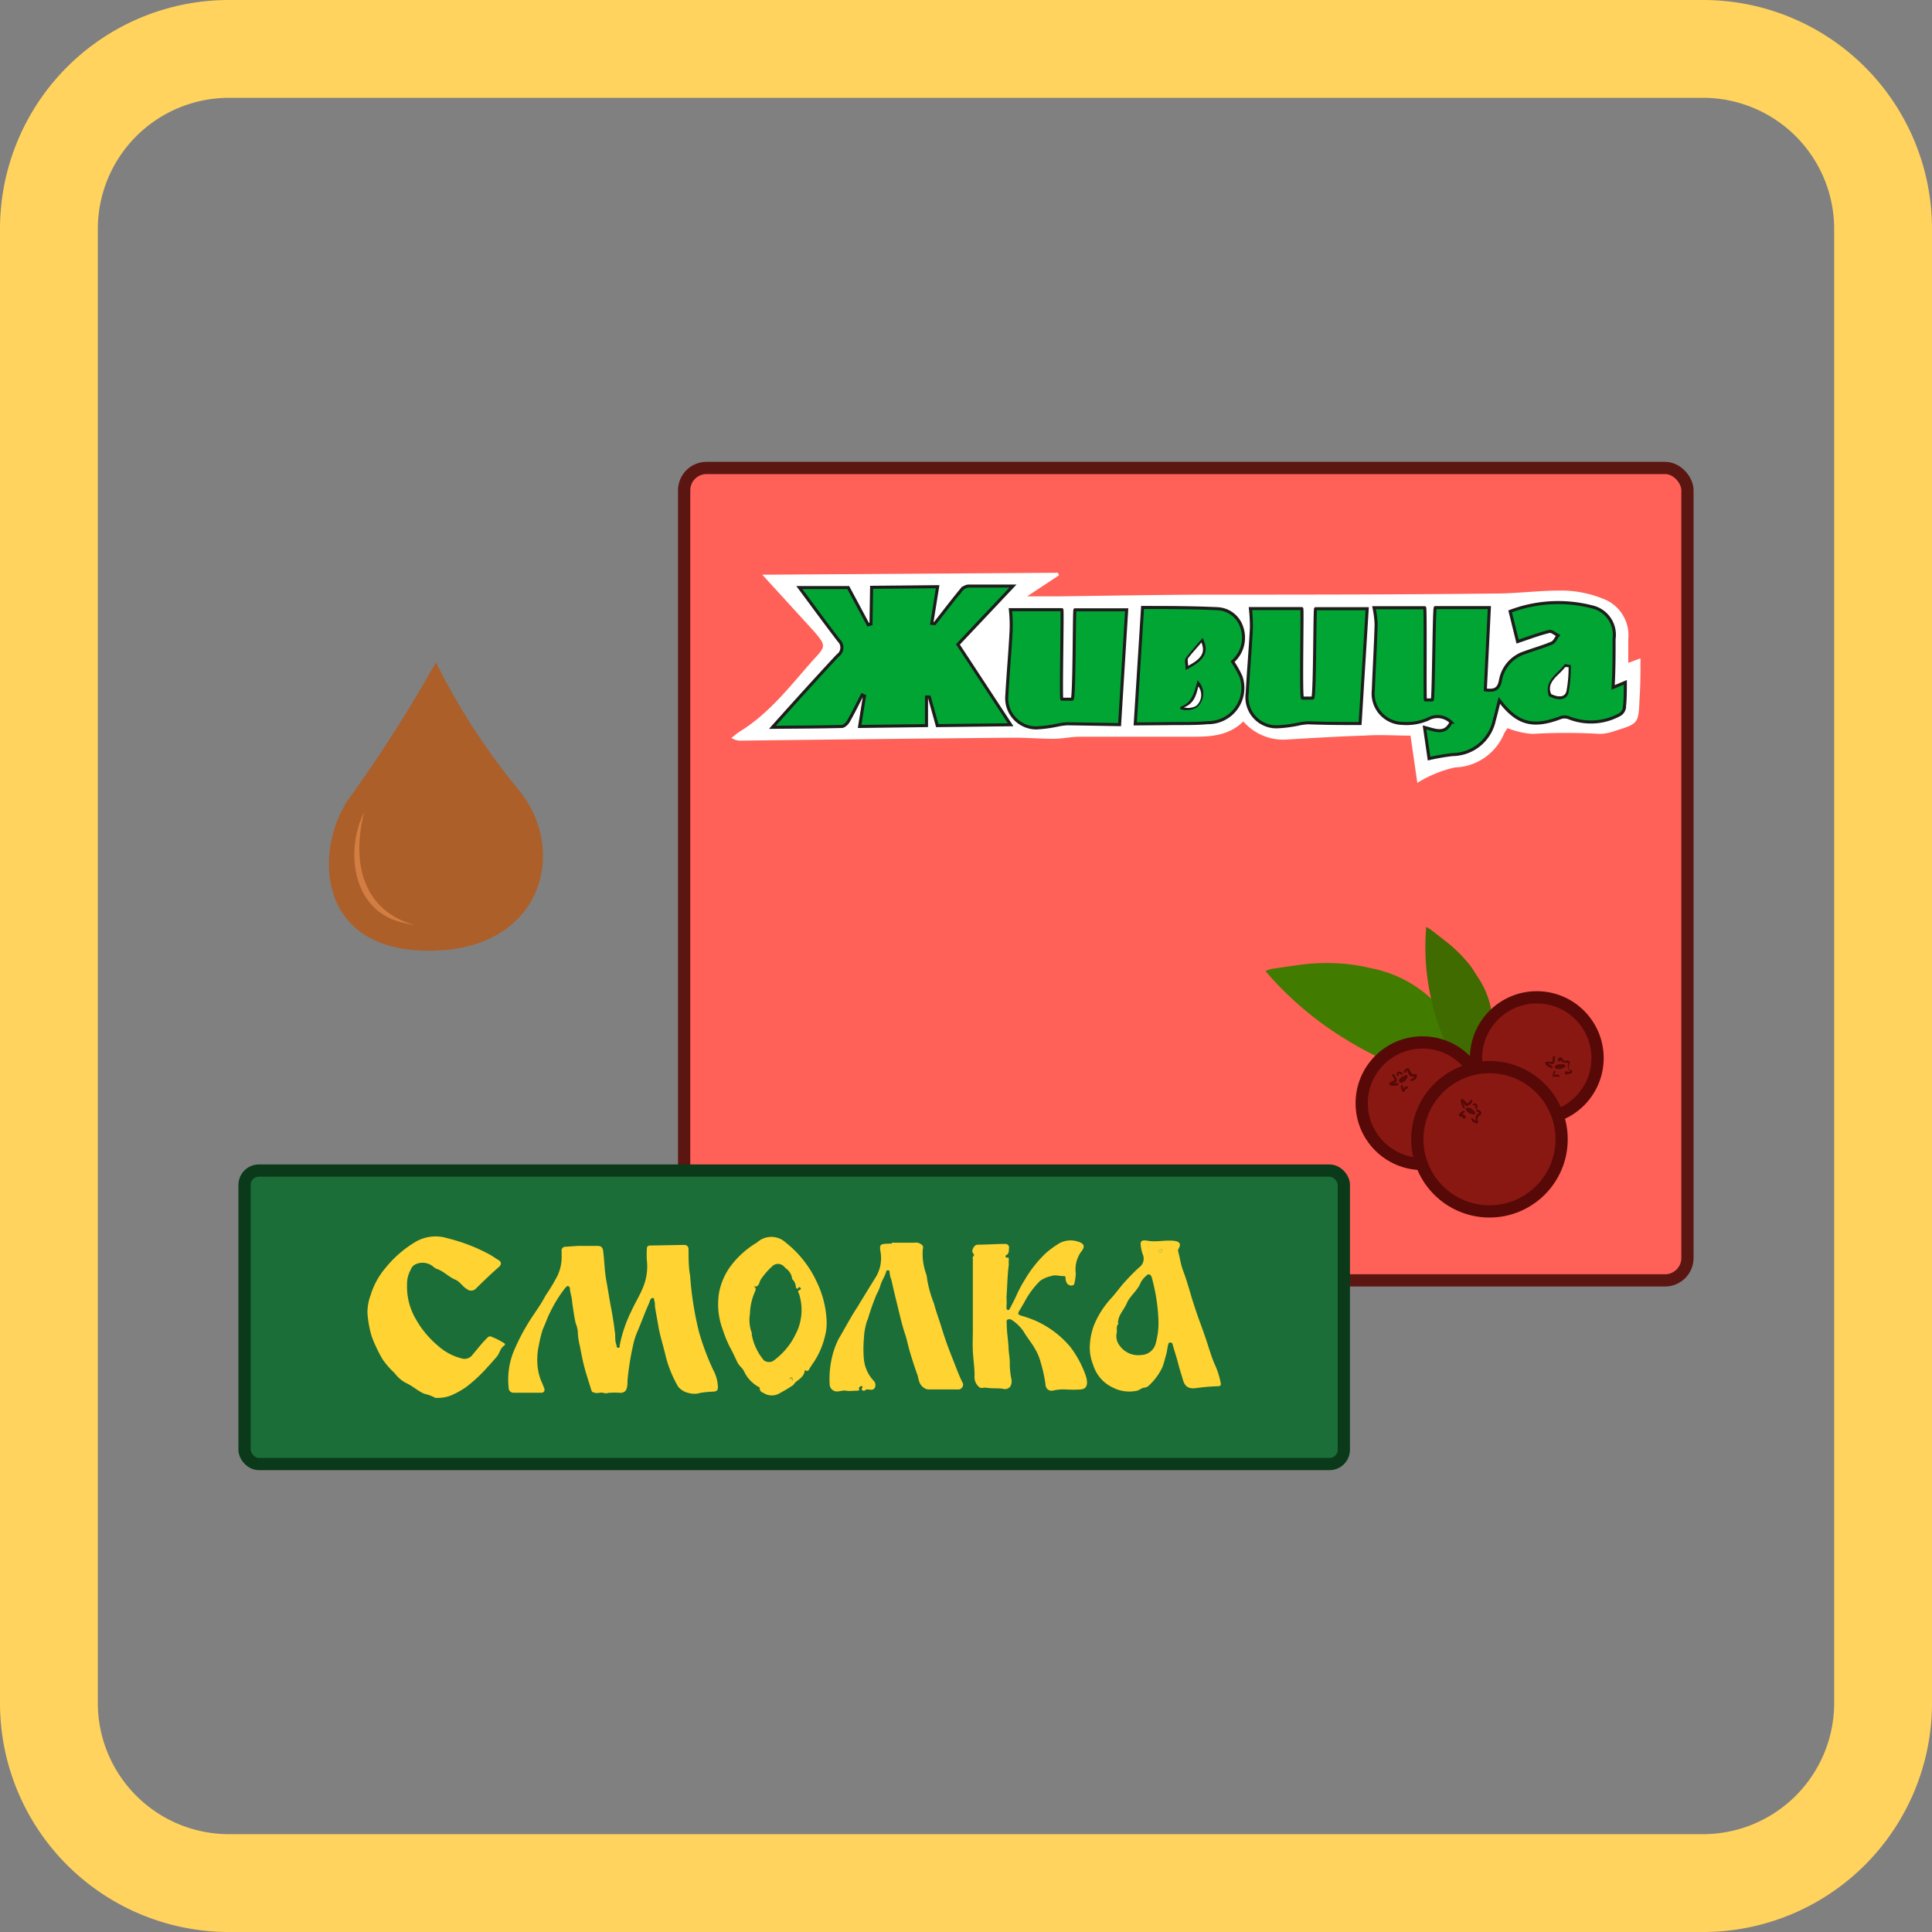 <svg xmlns="http://www.w3.org/2000/svg" viewBox="0 0 158 158"><rect x="0" y="0" width="158" height="158" fill="#808080" stroke="none"/><defs><style>.cls-1{fill:#ff6058;stroke:#5b1611;}.cls-1,.cls-3,.cls-6,.cls-8{stroke-miterlimit:10;}.cls-2{fill:#fff;}.cls-3{fill:#01a534;stroke:#1d1d1b;stroke-width:0.25px;}.cls-4{fill:#417c00;}.cls-5{fill:#3f6b00;}.cls-6{fill:#891812;stroke:#560907;}.cls-7{fill:#560907;}.cls-8{fill:#1b6e38;stroke:#0a3a19;}.cls-9{fill:#ffd332;}.cls-10{fill:#ffd35d;}.cls-11{fill:#ac5f29;}.cls-12{fill:#d37d42;}</style></defs><g id="_5._Смолка" data-name="5. Смолка"><rect class="cls-1" x="55.95" y="38.27" width="82.05" height="66.44" rx="1.83"/><path class="cls-2" d="M62.34,47l24.18-.16.08.21L84,48.77c1,0,1.88,0,2.71,0,3.84-.05,7.68-.12,11.52-.14,8,0,16,0,24-.09,1.92,0,3.83-.28,5.75-.24a9.21,9.21,0,0,1,3.18.69,3.18,3.18,0,0,1,2,3.28c0,.61,0,1.23,0,1.94l1-.37c0,1.17,0,2.25-.08,3.34-.08,2-.09,2-2.06,2.61a3.8,3.8,0,0,1-1.18.23,46.72,46.72,0,0,0-5.55,0,7.06,7.06,0,0,1-2-.47A2.82,2.82,0,0,0,123,60a4.49,4.49,0,0,1-4,2.76,9.58,9.58,0,0,0-2.09.72,10.58,10.58,0,0,0-1,.54l-.56-3.86c-1.28,0-2.53-.09-3.79,0-2.06.06-4.12.19-6.18.31A4.34,4.34,0,0,1,101.68,59c-1.37,1.35-3.11,1.25-4.83,1.25-2.85,0-5.7,0-8.54,0-.72,0-1.44.17-2.16.17-1.12,0-2.24-.1-3.36-.09q-11.08.1-22.16.24a1.39,1.39,0,0,1-.82-.22c.24-.18.47-.39.73-.55,2.44-1.51,4.15-3.79,6-5.87,1-1.06,1-1.14.11-2.21M76.44,51l-.26-.1.48-3-5.4.05-.05,3-.23.06L69.27,48l-4,0c1.1,1.48,2.15,2.92,3.24,4.34a.79.79,0,0,1-.1,1.22c-1.8,1.93-3.55,3.9-5.34,5.87,1.87,0,3.77,0,5.67-.07.19,0,.44-.24.55-.44.4-.7.75-1.42,1.12-2.14l.19.09-.4,2.49,5.47-.07,0-2.34L76,57l.73,2.35,6-.07-4.31-6.57,4.5-4.77c-1.16,0-2.42,0-3.67,0a.91.91,0,0,0-.6.37C77.84,49.23,77.15,50.14,76.44,51Zm16.4,8.16,2.61,0c1.1,0,2.21,0,3.3-.08a2.84,2.84,0,0,0,2.72-3.76,7.87,7.87,0,0,0-.69-1.23,2.59,2.59,0,0,0,.76-2.78,2.18,2.18,0,0,0-2-1.55c-2.08-.1-4.17-.07-6.12-.1Z"/><path class="cls-3" d="M131.92,56.22l1-.42c0,.79,0,1.48-.09,2.16a.79.79,0,0,1-.42.51,4.89,4.89,0,0,1-4.13.22,1,1,0,0,0-.66,0c-2.27.86-3.55.51-5-1.41-.15.57-.27,1.11-.42,1.64a3.53,3.53,0,0,1-3.42,2.79,17.46,17.46,0,0,0-1.91.33l-.37-2.55c.85.21,1.68.64,2.17-.43a1.58,1.58,0,0,0-1.89-.25,4.38,4.38,0,0,1-2.1.35,2.44,2.44,0,0,1-2.37-2.71c.07-1.8.18-3.6.23-5.4a8.28,8.28,0,0,0-.17-1.35l4.14,0c.08,0,0,7.54.06,7.54h.56c.11,0,.14-7.55.25-7.55l4.42,0-.33,6.73c.7.09,1.1,0,1.24-.79a2.9,2.9,0,0,1,2-2.26c.73-.27,1.49-.48,2.2-.78.22-.09.34-.41.51-.62-.24-.12-.52-.38-.72-.33-.85.21-1.67.52-2.59.83L123.5,50a11.08,11.08,0,0,1,6.7-.37A2.34,2.34,0,0,1,132,52.25C132,53.54,132,54.82,131.92,56.22Zm-5.14.63c.73.35,1.25.24,1.37-.22a10.75,10.75,0,0,0,.19-2.13l-.31-.06C127.52,55.16,126.39,55.71,126.78,56.85Z"/><path class="cls-3" d="M76.44,51c.71-.9,1.4-1.81,2.13-2.7a.91.91,0,0,1,.6-.37c1.25,0,2.51,0,3.67,0l-4.5,4.77,4.31,6.57-6,.07L76,57l-.23,0,0,2.34-5.47.07.4-2.49-.19-.09c-.37.72-.72,1.44-1.12,2.14-.11.2-.36.44-.55.44-1.9.05-3.8.05-5.67.07,1.79-2,3.54-3.94,5.34-5.87a.79.79,0,0,0,.1-1.22c-1.09-1.42-2.14-2.86-3.24-4.34l4,0L71,51.09l.23-.06.05-3,5.4-.05-.48,3Z"/><path class="cls-3" d="M82.63,49.86l4.21,0c.07,0-.1,7.32,0,7.32l.84,0c.19,0,.16-7.31.23-7.31l4.23,0-.58,9.39-4.25-.07a5.25,5.25,0,0,0-.68.08,11.15,11.15,0,0,1-1.89.26,2.43,2.43,0,0,1-2.4-2.67c.1-1.77.26-3.53.35-5.3A11.67,11.67,0,0,0,82.63,49.86Z"/><path class="cls-3" d="M92.84,59.2l.6-9.52c2,0,4,0,6.12.1a2.18,2.18,0,0,1,2,1.55,2.59,2.59,0,0,1-.76,2.78,7.87,7.87,0,0,1,.69,1.23,2.84,2.84,0,0,1-2.72,3.76c-1.09.1-2.2.06-3.3.08Zm5.48-6.8c-.42.49-.87,1-1.24,1.48-.1.14,0,.43,0,.71C98.42,53.89,98.7,53.3,98.32,52.4ZM98,55.9c-.23.81-.41,1.62-1.35,2a1.54,1.54,0,0,0,1.14-.14A1.35,1.35,0,0,0,98,55.9Z"/><path class="cls-2" d="M126.85,56.75c-.42-1,.68-1.53,1.14-2.19l.29,0a10.37,10.37,0,0,1-.17,1.94C128,57,127.52,57.07,126.85,56.75Z"/><path class="cls-2" d="M98.25,52.54c.32.78.08,1.3-1.08,1.91,0-.25-.09-.5,0-.63C97.5,53.38,97.88,53,98.25,52.54Z"/><path class="cls-2" d="M98,56.13a1.17,1.17,0,0,1-.18,1.6,1.36,1.36,0,0,1-1,.12C97.67,57.53,97.83,56.83,98,56.13Z"/><path class="cls-3" d="M102.26,49.77l4.2,0c.07,0-.1,7.32.06,7.32l.83,0c.19,0,.16-7.31.24-7.31l4.22,0-.58,9.39c-1.28,0-2.77,0-4.25-.06a5.1,5.1,0,0,0-.67.08,10.42,10.42,0,0,1-1.9.25A2.41,2.41,0,0,1,102,56.68c.09-1.76.25-3.53.34-5.3A13.48,13.48,0,0,0,102.26,49.77Z"/><path class="cls-4" d="M120.39,88.69a25.57,25.57,0,0,1-10.23-3.63,27.22,27.22,0,0,1-6.63-5.6l0-.08a4.44,4.44,0,0,1,.52-.15c.93-.14,1.85-.28,2.78-.39a16.94,16.94,0,0,1,3.34,0,16.43,16.43,0,0,1,2,.35,10,10,0,0,1,4.2,1.91,9.93,9.93,0,0,1,3.41,5c.24.76.4,1.55.59,2.33C120.37,88.5,120.37,88.58,120.39,88.69Z"/><path class="cls-5" d="M120.25,88.7a18.06,18.06,0,0,1-3.18-6.89,19.16,19.16,0,0,1-.43-6l0,0a2.17,2.17,0,0,1,.33.19c.52.39,1,.78,1.54,1.2a11.7,11.7,0,0,1,1.64,1.66c.29.36.52.77.78,1.16a7,7,0,0,1,1.09,3,6.89,6.89,0,0,1-.83,4.15c-.27.49-.58.95-.88,1.43Z"/><circle class="cls-6" cx="116.33" cy="90.22" r="4.97"/><path class="cls-7" d="M114.42,88.35a.4.4,0,0,1,.19-.25l.3-.15a.15.15,0,0,1,.19,0c.05.06,0,.11,0,.16a.75.75,0,0,1-.39.41l0,0c-.08,0-.16.05-.23,0S114.41,88.42,114.42,88.35Z"/><path class="cls-7" d="M114,88.8c-.32,0-.36-.07-.37-.1a.11.11,0,0,1,0-.13.62.62,0,0,1,.28-.17.31.31,0,0,0,.14-.06c0-.06-.08-.23-.17-.35a.09.09,0,0,1,.15-.11c0,.07.24.33.2.5s-.15.15-.26.19l-.11,0a2,2,0,0,0,.42,0h0a.09.09,0,0,1,.09.09.08.08,0,0,1-.08.09A1.73,1.73,0,0,1,114,88.8Z"/><path class="cls-7" d="M114.33,88a.09.09,0,0,1-.09-.06.25.25,0,0,1,.05-.26c.11-.09.28,0,.4.06a.08.08,0,0,1,0,.12.08.08,0,0,1-.12,0c-.15-.08-.2-.07-.2-.07a.35.35,0,0,1,0,.06.1.1,0,0,1,0,.12Z"/><path class="cls-7" d="M115.43,88.42a.08.08,0,0,1-.08-.06.08.08,0,0,1,.06-.11s.23-.07.26-.19h-.06c-.14,0-.36,0-.49-.4,0-.08-.05-.09-.05-.09s-.06,0-.13.15a.09.09,0,0,1-.12,0,.08.08,0,0,1,0-.12q.13-.25.3-.24c.09,0,.15.08.2.21.1.29.25.28.37.28s.16,0,.18.09c.06.25-.21.4-.38.45Z"/><path class="cls-7" d="M114.77,89.29h0c-.1,0-.17-.16-.21-.43a.08.08,0,0,1,.07-.1.09.09,0,0,1,.11.07,1,1,0,0,0,0,.23c.16-.26.33-.22.35-.22a.09.09,0,0,1,.06.12.09.09,0,0,1-.11.06s-.07,0-.15.16S114.82,89.29,114.77,89.29Z"/><circle class="cls-6" cx="125.68" cy="86.53" r="4.97"/><path class="cls-7" d="M127.24,87.13a.37.37,0,0,1,.3-.09l.34,0a.16.16,0,0,1,.13.14c0,.08,0,.09-.11.12a.76.76,0,0,1-.55.11h0c-.08,0-.16,0-.19-.14S127.19,87.18,127.24,87.13Z"/><path class="cls-7" d="M126.61,87.23c-.26-.18-.25-.26-.25-.29a.12.12,0,0,1,.09-.1.58.58,0,0,1,.32,0,.36.36,0,0,0,.16,0,.85.85,0,0,0,.06-.38.11.11,0,0,1,.09-.1.09.09,0,0,1,.09.09c0,.09,0,.41-.12.53s-.21,0-.33,0l-.11,0a3.56,3.56,0,0,0,.35.23h0a.1.1,0,0,1,0,.12.1.1,0,0,1-.13,0Z"/><path class="cls-7" d="M127.4,86.75a.1.1,0,0,1,0-.1s.07-.18.19-.19.24.16.3.28a.09.09,0,0,1,0,.12.09.09,0,0,1-.12,0c-.07-.16-.12-.18-.12-.18a.31.31,0,0,0,0,.07.1.1,0,0,1-.12.05Z"/><path class="cls-7" d="M128,87.77a.08.08,0,0,1,0-.1.09.09,0,0,1,.11-.06s.23.08.32,0l0,0a.48.48,0,0,1-.18-.6c0-.08,0-.1,0-.1s-.07,0-.19,0a.1.1,0,0,1-.12,0,.09.09,0,0,1,0-.12c.17-.08.3-.09.38,0s.08.15,0,.29c-.08.29,0,.37.14.43s.14.09.1.19-.41.2-.58.14Z"/><path class="cls-7" d="M127,88.1h0c-.07-.08,0-.23.07-.47a.09.09,0,0,1,.12-.05.11.11,0,0,1,0,.13,1.28,1.28,0,0,0-.09.22c.28-.13.4,0,.41,0a.08.08,0,0,1,0,.12.09.09,0,0,1-.13,0s0,0-.21,0S127,88.13,127,88.1Z"/><circle class="cls-6" cx="121.81" cy="93.17" r="5.9"/><path class="cls-7" d="M120.09,90.59a.34.34,0,0,1,.29.11,1.75,1.75,0,0,1,.24.23.15.15,0,0,1,0,.19c0,.07-.1,0-.16,0a.76.76,0,0,1-.51-.25l0,0a.23.23,0,0,1-.07-.22C119.93,90.56,120,90.6,120.09,90.59Z"/><path class="cls-7" d="M119.71,90.63a.1.1,0,0,1-.08-.06c-.24-.55-.16-.64-.13-.67a.16.16,0,0,1,.14,0,.61.61,0,0,1,.23.22.68.68,0,0,0,.11.12.76.76,0,0,0,.28-.27.11.11,0,0,1,.13,0,.09.09,0,0,1,0,.13c0,.08-.24.33-.41.35s-.2-.09-.27-.19l-.07-.09a2.36,2.36,0,0,0,.14.39.11.11,0,0,1,0,.12Z"/><path class="cls-7" d="M120.72,90.71h0a.09.09,0,0,1-.07-.1c0-.18,0-.22,0-.22l-.06,0a.09.09,0,0,1-.12,0,.08.08,0,0,1,0-.12.26.26,0,0,1,.26,0c.12.08.09.27.07.4A.09.09,0,0,1,120.72,90.71Z"/><path class="cls-7" d="M120.74,91.87a.57.57,0,0,1-.4-.27.1.1,0,0,1,0-.13.09.09,0,0,1,.12,0s.13.19.25.19h0A.5.5,0,0,1,121,91C121,91,121,91,121,91s-.06,0-.18-.08a.09.09,0,0,1,0-.18c.19.05.3.12.32.22s0,.17-.14.26-.19.32-.15.43.06.16,0,.21A.28.28,0,0,1,120.74,91.87Zm0-.14Z"/><path class="cls-7" d="M119.74,91.5a.11.11,0,0,1-.09-.09h0s0-.06-.19-.09-.15-.09-.16-.13.1-.21.34-.33a.08.08,0,0,1,.12,0,.08.08,0,0,1,0,.12l-.2.12c.3.07.31.25.32.27a.09.09,0,0,1-.09.09Z"/><rect class="cls-8" x="20" y="95.73" width="89.9" height="24" rx="1.17"/><path class="cls-9" d="M99.82,113.05a6.59,6.59,0,0,0-.49-1.5c-.23-.53-.4-1.09-.57-1.62s-.42-1.24-.65-1.86-.43-1.25-.63-1.87c-.23-.78-.45-1.57-.74-2.32-.19-.52-.24-1-.39-1.55a.28.28,0,0,1,.05-.23c.2-.35.08-.56-.34-.62-.74-.09-1.49.11-2.13,0s-.72,0-.6.63a2.6,2.6,0,0,0,.12.46.87.87,0,0,1-.29,1.08,14.35,14.35,0,0,0-1,1c-.45.46-.82,1-1.25,1.48a7.49,7.49,0,0,0-1.43,2.21,5.33,5.33,0,0,0-.34,1.51,3.73,3.73,0,0,0,.26,1.77A3,3,0,0,0,91,113.47a2.94,2.94,0,0,0,2,.26c.22-.06.39-.25.62-.25a.66.66,0,0,0,.38-.21,4.8,4.8,0,0,0,1.06-1.46c.13-.33.2-.66.3-1s.1-.58.18-.86c0-.09.07-.16.17-.16a.18.18,0,0,1,.19.16c.13.5.31,1,.43,1.48s.27.92.4,1.38.35.81,1.08.71a16.21,16.21,0,0,1,1.71-.15C99.81,113.37,99.88,113.32,99.82,113.05Zm-5.31-3.17a1.25,1.25,0,0,1-1.15.93,1.87,1.87,0,0,1-1.8-.77,1.25,1.25,0,0,1-.23-1.05.83.83,0,0,0,0-.27c0-.16,0-.3.1-.42s0-.06,0-.09c0-.66.5-1.09.73-1.65s.87-1,1.14-1.7a2,2,0,0,1,.52-.59c.13-.13.3,0,.36.16a15.23,15.23,0,0,1,.56,3.6A6.34,6.34,0,0,1,94.51,109.88Zm.37-7.47c-.07,0-.13,0-.11-.11a.17.17,0,0,1,.13-.15c.07,0,.11,0,.11.09S95,102.4,94.88,102.41Z"/><path class="cls-9" d="M88.38,113.63a9.79,9.79,0,0,1-1.22,0,3.89,3.89,0,0,0-1,.08.49.49,0,0,1-.65-.43,12,12,0,0,0-.41-1.89,4.09,4.09,0,0,0-.41-1c-.3-.55-.69-1-1-1.53a3.5,3.5,0,0,0-.91-.89.38.38,0,0,0-.37-.06c-.13.07-.08.22-.08.33,0,.65.11,1.3.15,1.94,0,.42.11.85.1,1.3a6.34,6.34,0,0,0,.13,1.29.85.85,0,0,1-.09.62.55.55,0,0,1-.62.18c-.46-.06-.92,0-1.38-.09-.16,0-.32.06-.49,0a1.08,1.08,0,0,1-.43-1c0-.68-.11-1.34-.14-2s0-1.14,0-1.71c0-1.15,0-2.31,0-3.46,0-.44,0-.9,0-1.36s0-.7,0-1a.27.27,0,0,1,0-.16c.11-.11.13-.18,0-.33s.07-.66.39-.67c.75,0,1.48-.06,2.23-.06a.3.3,0,0,1,.33.39c0,.2,0,.42-.23.53a.11.11,0,0,0,.07.2c.12,0,.16,0,.15.13a3.8,3.8,0,0,0,0,.46c-.12.88-.12,1.77-.19,2.65a5.16,5.16,0,0,1,0,.79c0,.1,0,.22.1.25s.16-.07.2-.16c.17-.33.36-.68.5-1a10.57,10.57,0,0,1,.71-1.33,9.86,9.86,0,0,1,1.71-2.16,7.81,7.81,0,0,1,1.15-.83,1.93,1.93,0,0,1,1.51-.1c.52.17.55.42.22.83a2.45,2.45,0,0,0-.43,1.77,4.16,4.16,0,0,1-.12.81c0,.22-.43.24-.59,0a.74.74,0,0,1-.13-.41c0-.11,0-.21-.18-.19-.35,0-.68-.13-1,0a2.33,2.33,0,0,0-.9.39,7,7,0,0,0-1.3,1.77l-.39.66c-.16.26-.13.33.16.42a9.06,9.06,0,0,1,1.2.43,7.89,7.89,0,0,1,2.8,2.12,8.59,8.59,0,0,1,1.27,2.37,2,2,0,0,1,.1.59C88.87,113.42,88.74,113.6,88.38,113.63Z"/><path class="cls-9" d="M78.65,113.51a.4.4,0,0,1-.36.12c-.45,0-.89,0-1.34,0s-.71,0-1,0-.56-.22-.71-.48a2.66,2.66,0,0,1-.18-.62c-.22-.6-.42-1.22-.61-1.84s-.26-1.08-.44-1.61c-.26-.78-.44-1.6-.64-2.41s-.33-1.36-.47-2a2.12,2.12,0,0,1-.15-.65c0-.06,0-.11-.11-.13a.13.13,0,0,0-.17.12c-.12.41-.39.77-.49,1.19a4.17,4.17,0,0,1-.29.65,18.61,18.61,0,0,0-.69,1.94,1.3,1.3,0,0,1-.1.25,5.44,5.44,0,0,0-.25,1.45,9.3,9.3,0,0,0,0,1.67,3,3,0,0,0,.78,1.74.5.5,0,0,1,.14.52c-.07.25-.3.25-.5.22s-.24,0-.34.07-.13,0-.18,0-.1-.09-.07-.16.12-.11,0-.19a.15.15,0,0,0-.11,0c0,.07-.18.1-.12.21s0,.16-.13.16c-.32,0-.62.06-.94,0s-.69.17-1,0a.59.59,0,0,1-.33-.54,7.65,7.65,0,0,1,.12-1.85,6.79,6.79,0,0,1,.59-1.8c.44-.75.86-1.53,1.32-2.28.15-.23.3-.46.43-.69l1.23-2a3,3,0,0,0,.49-2.07c-.13-.74-.08-.78.66-.79a1,1,0,0,1,.24,0v-.08h1.85a.73.73,0,0,1,.69.26.4.4,0,0,1,0,.26,4.71,4.71,0,0,0,.26,2,1.8,1.8,0,0,1,.09.45,9.62,9.62,0,0,0,.56,2c.17.66.42,1.31.63,2,.25.82.54,1.63.85,2.4s.55,1.47.9,2.16A.4.4,0,0,1,78.65,113.51Z"/><path class="cls-9" d="M66.82,104.89a8.78,8.78,0,0,0-2.57-3.28,1.73,1.73,0,0,0-2.34,0,7.5,7.5,0,0,0-2,1.73,5.36,5.36,0,0,0-1.1,2.35,5.86,5.86,0,0,0,.28,3,10.32,10.32,0,0,0,.58,1.44c.22.39.4.79.6,1.21s.42.49.57.79a2.8,2.8,0,0,0,1.29,1.34.08.08,0,0,1,0,.06c0,.27.19.33.35.41a1.23,1.23,0,0,0,1.28,0,10.66,10.66,0,0,0,1.08-.65c.1-.07.13-.17.23-.26.32-.26.72-.49.75-1a.21.21,0,0,0,.37-.08,6.49,6.49,0,0,1,.36-.55,6.54,6.54,0,0,0,.91-2.1,4.25,4.25,0,0,0,.13-1.47A8,8,0,0,0,66.82,104.89Zm-2.12,8c-.06,0-.11,0-.1-.09a.12.12,0,0,1,.13-.14c.06,0,.07.05.09.1A.12.12,0,0,1,64.7,112.94Zm.81-5.2a3.9,3.9,0,0,1-.41,1.35,5.76,5.76,0,0,1-1.9,2.28.74.74,0,0,1-.72-.06,4.59,4.59,0,0,1-1-2.1.76.76,0,0,0,0-.16,3,3,0,0,1-.15-1.54,4.82,4.82,0,0,1,.43-1.87c.07-.19.07-.3-.16-.39.52.11.47-.36.63-.58a5.94,5.94,0,0,1,1-1.13.68.68,0,0,1,.91.11,1.33,1.33,0,0,0,.17.16,1.23,1.23,0,0,1,.46.73s0,.08,0,.1a.9.9,0,0,1,.31.65.62.62,0,0,0,.1.16c.12,0,.13-.23.26-.1s0,.17-.1.22-.07.18,0,.27A4.38,4.38,0,0,1,65.51,107.74Z"/><path class="cls-9" d="M58.71,113.44c0,.3-.13.36-.43.37a8.3,8.3,0,0,0-1,.1,1.71,1.71,0,0,1-1,0,1.5,1.5,0,0,1-.83-.52,9.68,9.68,0,0,1-1.07-2.74c-.18-.73-.41-1.45-.54-2.2-.09-.55-.2-1.08-.28-1.62,0-.15,0-.31-.05-.47s0-.21-.12-.21-.2.1-.23.2c-.09.29-.23.56-.34.83-.22.54-.42,1.08-.65,1.62a5.72,5.72,0,0,0-.39,1.19,22.87,22.87,0,0,0-.46,2.87c0,.21,0,.43-.06.66s-.2.36-.49.39a5.69,5.69,0,0,0-1,0,.78.78,0,0,1-.43,0c-.24-.07-.44.06-.66,0s-.27-.06-.32-.22c-.17-.57-.37-1.15-.53-1.74s-.29-1.22-.4-1.84a5.33,5.33,0,0,1-.18-1.27,2.79,2.79,0,0,0-.17-.62c-.13-.57-.2-1.15-.29-1.72,0-.36-.15-.71-.18-1.08a.24.24,0,0,0-.15-.25c-.1,0-.16.08-.21.13a10.47,10.47,0,0,0-1.25,2c-.24.46-.39.94-.61,1.41a9.49,9.49,0,0,0-.32,1.3,5.39,5.39,0,0,0-.07,2,4,4,0,0,0,.33,1.08c.06.14.12.3.18.46s0,.35-.26.35l-.9,0-1.36,0a.39.39,0,0,1-.39-.4,6.15,6.15,0,0,1,.39-2.94,17.2,17.2,0,0,1,1.62-3c.35-.52.69-1,1-1.6a14.75,14.75,0,0,0,1-1.67,3.63,3.63,0,0,0,.32-1.65c0-.12,0-.23,0-.33a.3.3,0,0,1,.3-.35l1.05-.07h1.54c.35,0,.46.1.51.44.1.81.11,1.63.26,2.43s.23,1.4.37,2.11.26,1.51.35,2.27c0,.29,0,.59.11.88,0,.08,0,.2.15.2s.1-.12.11-.2a11.05,11.05,0,0,1,.94-2.77c.31-.69.72-1.33,1-2.05a4.43,4.43,0,0,0,.28-2.13,7.31,7.31,0,0,1,0-.94c0-.17.07-.26.25-.27l2.75-.05c.28,0,.39.09.41.36,0,.72,0,1.46.13,2.18a27.24,27.24,0,0,0,.7,4.49A20.75,20.75,0,0,0,58.31,112,3.14,3.14,0,0,1,58.71,113.44Z"/><path class="cls-9" d="M41.17,110.09c-.28.23-.32.61-.55.87s-.47.55-.72.81a12.47,12.47,0,0,1-1.76,1.65,6.89,6.89,0,0,1-1.28.71,3,3,0,0,1-1.16.19.13.13,0,0,1-.09,0,3.62,3.62,0,0,0-.92-.34c-.53-.23-.95-.64-1.47-.87a2.76,2.76,0,0,1-.95-.82,6.77,6.77,0,0,1-1-1.15,12.52,12.52,0,0,1-.86-1.81,8.35,8.35,0,0,1-.36-2,4,4,0,0,1,.26-1.41,6.16,6.16,0,0,1,1.21-2.22,9.14,9.14,0,0,1,2.53-2.18,3.26,3.26,0,0,1,2.53-.26A14.59,14.59,0,0,1,40,102.57c.28.15.51.33.77.48s.25.39,0,.59c-.64.56-1.26,1.16-1.88,1.77a.54.54,0,0,1-.72,0c-.35-.2-.56-.6-.92-.75-.56-.23-1-.73-1.54-.89a.88.88,0,0,1-.23-.14,1.36,1.36,0,0,0-1.44-.26.77.77,0,0,0-.46.49,2.33,2.33,0,0,0-.29,1.18,5.21,5.21,0,0,0,.69,2.79,7.92,7.92,0,0,0,1.84,2.23,4.6,4.6,0,0,0,2,1.05.81.81,0,0,0,.84-.34c.33-.38.63-.78,1-1.17s.35-.36.75-.19.51.26.75.39S41.28,110,41.17,110.09Z"/><path class="cls-9" d="M95,102.24c0,.07,0,.16-.13.17s-.13,0-.11-.11a.17.17,0,0,1,.13-.15C95,102.14,95,102.17,95,102.24Z"/><path class="cls-9" d="M64.82,112.81a.12.12,0,0,1-.12.13c-.06,0-.11,0-.1-.09a.12.12,0,0,1,.13-.14C64.79,112.71,64.8,112.76,64.82,112.81Z"/><path class="cls-10" d="M139.28,8A10.73,10.73,0,0,1,150,18.72V139.28A10.73,10.73,0,0,1,139.28,150H18.72A10.73,10.73,0,0,1,8,139.28V18.72A10.73,10.73,0,0,1,18.72,8H139.28m0-8H18.72A18.72,18.72,0,0,0,0,18.72V139.28A18.72,18.72,0,0,0,18.72,158H139.28A18.72,18.72,0,0,0,158,139.28V18.72A18.72,18.72,0,0,0,139.28,0Z"/><path class="cls-11" d="M35.65,54.16a117.62,117.62,0,0,1-7,11C25.8,69,25.52,77.63,34.89,77.75s11.6-8,7.65-13A54.31,54.31,0,0,1,35.65,54.16Z"/><path class="cls-12" d="M29.78,66.41c-1,4-.24,8,4.15,9.26a12.51,12.51,0,0,1-1.44-.34c-3.71-1.17-4.24-5.83-2.71-8.92Z"/></g></svg>